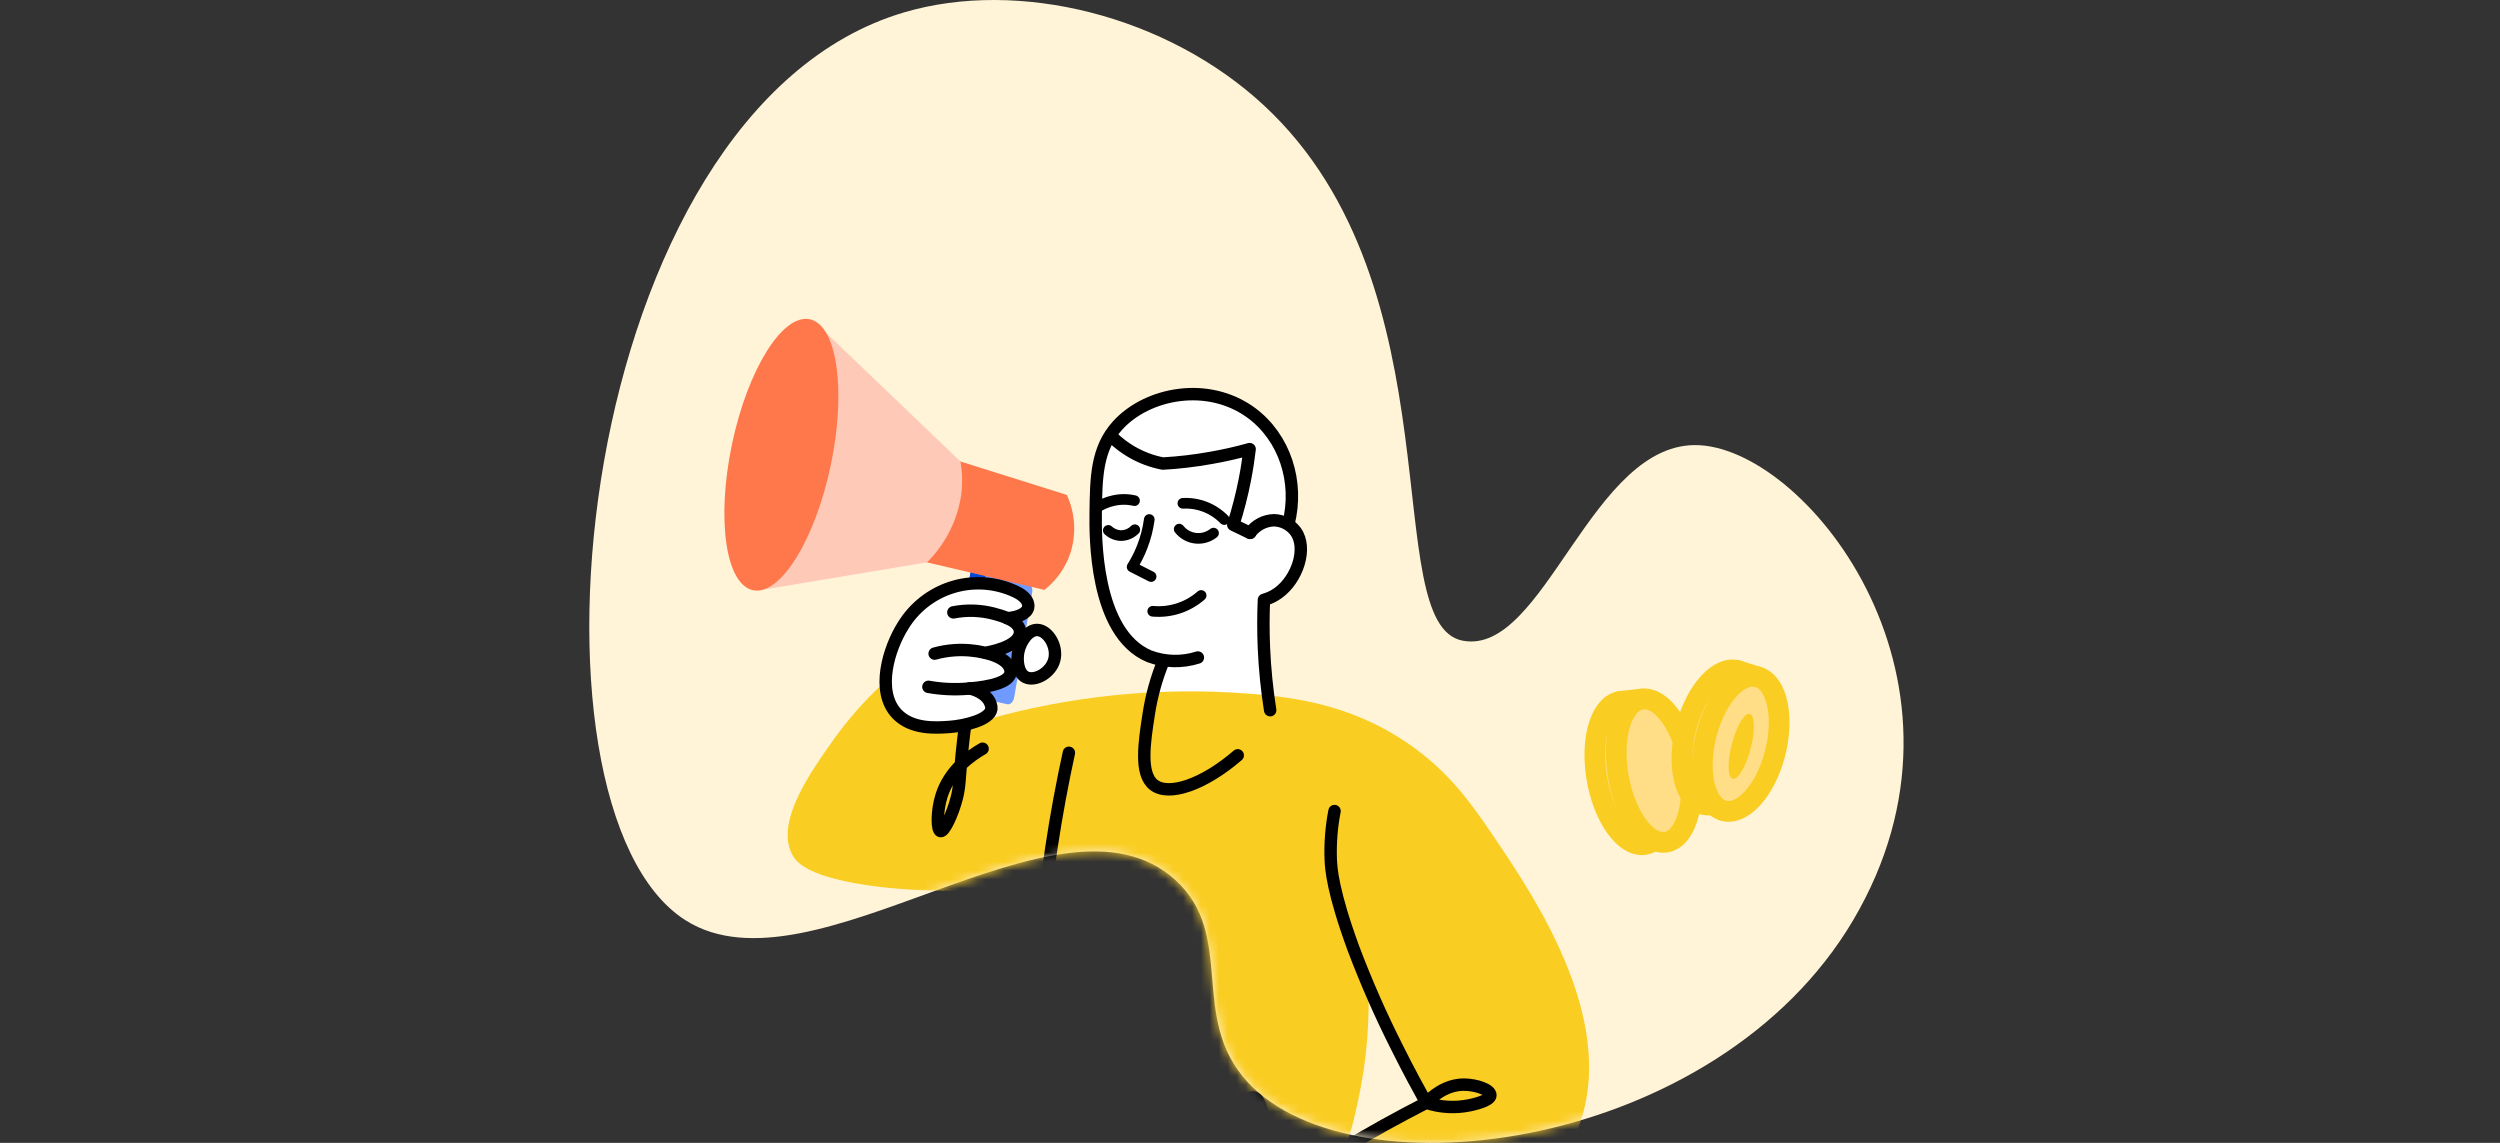 <svg width="280" height="128" viewBox="0 0 280 128" fill="none" xmlns="http://www.w3.org/2000/svg">
<rect x="0" y="0" width="280" height="128" fill="#333333" stroke="none"/>
<path d="M101.253 1.388C64.132 12.361 56.944 90.492 76.782 103.072C91.057 112.125 118.613 86.781 131.614 98.534C138.516 104.771 133.051 113.995 139.771 121.233C151.799 134.171 192.349 128.791 207.548 103.072C223.182 76.618 202.722 50.56 190.354 49.865C178.241 49.184 173.017 73.571 163.789 71.749C154.29 69.877 163.531 32.224 141.585 11.827C130.706 1.718 114.056 -2.398 101.253 1.388Z" fill="#FFF4D7"/>
<mask id="mask0_233_895" style="mask-type:alpha" maskUnits="userSpaceOnUse" x="66" y="0" width="148" height="128">
<path d="M101.253 1.388C64.132 12.361 56.944 90.492 76.782 103.072C91.057 112.125 118.613 86.781 131.614 98.534C138.516 104.771 133.051 113.995 139.771 121.233C151.799 134.171 192.349 128.791 207.548 103.072C223.182 76.618 202.722 50.56 190.354 49.865C178.241 49.184 173.017 73.571 163.789 71.749C154.29 69.877 163.531 32.224 141.585 11.827C130.706 1.718 114.056 -2.398 101.253 1.388Z" fill="#B1EDC9"/>
</mask>
<g mask="url(#mask0_233_895)">
<path d="M119.33 243.957C121.679 244.104 124.075 244.222 126.519 244.311C130.36 244.448 134.089 244.507 137.705 244.488C137.871 245.574 138.042 246.66 138.193 247.751C141.526 247.81 144.947 247.821 148.456 247.785C152.502 247.736 156.433 247.618 160.248 247.432C159.866 240.738 159.436 234 158.957 227.217C156.578 193.463 153.162 160.809 148.91 129.301L117.815 126.215C116.357 130.86 115.152 135.582 114.204 140.359C112.821 147.338 111.477 157.005 111.692 171.784C112.132 200.943 118.446 238.737 119.33 243.957Z" fill="#3CD278"/>
<path d="M129.333 78.041L130.477 74.355C129.278 73.91 128.172 73.243 127.217 72.389C126.051 71.276 125.134 69.926 124.53 68.427C123.367 65.788 123.21 63.601 122.956 59.335C122.746 55.895 122.658 54.155 123.225 52.155C123.628 50.414 124.47 48.806 125.668 47.486C127.27 45.892 129.35 44.874 131.586 44.591C133.748 44.181 135.984 44.445 137.992 45.348C140.001 46.251 141.688 47.749 142.826 49.643C144.349 52.264 144.802 55.377 144.092 58.328C144.673 58.844 145.113 59.502 145.367 60.239C146.144 62.559 144.595 64.663 144.365 64.963C143.606 65.962 142.563 66.705 141.374 67.096C141.253 69.47 141.281 71.851 141.458 74.222C141.589 76.098 141.816 77.967 142.137 79.82L129.333 78.041Z" fill="white"/>
<path d="M105.271 71.711C100.593 74.595 96.534 78.39 93.332 82.872C90.708 86.582 86.813 92.082 88.729 95.719C89.159 96.535 90.434 98.309 98.253 99.297C104.742 100.094 111.316 99.845 117.727 98.56C116.537 102.768 115.845 107.104 115.665 111.476C115.362 119.059 115.176 123.895 118.25 127.478C121.026 130.702 125.908 131.11 135.676 131.901C146.178 132.776 148.602 130.864 149.584 129.832C150.962 128.397 151.368 126.652 152.116 123.227C153.092 118.71 153.461 114.081 153.215 109.466C154.344 112.671 155.672 115.801 157.193 118.838C158.014 120.479 158.859 122.023 159.705 123.468C157.965 124.224 156.123 125.114 154.212 126.156C151.485 127.641 148.861 129.311 146.359 131.154C145.973 133.069 146.143 135.055 146.848 136.875C147.553 138.696 148.764 140.274 150.337 141.421C155.48 141.66 160.593 140.515 165.149 138.104C167.358 136.929 173.368 133.725 176.3 127.419C181.935 115.285 171.995 100.629 167.245 93.62C164.802 90.028 162.358 86.494 157.823 83.354C151.124 78.724 144.429 77.947 138.037 77.564C127.987 77 117.918 78.248 108.305 81.25L105.271 71.711Z" fill="#FACD23"/>
<path d="M143.828 132.147C143.608 131.655 143.261 130.84 142.884 129.832C141.257 125.409 141.326 123.05 140.441 122.917C139.557 122.784 138.609 124.76 138.208 125.969C137.636 127.84 137.733 129.853 138.481 131.66" fill="white"/>
<path d="M143.828 132.147C143.608 131.655 143.261 130.84 142.884 129.832C141.257 125.409 141.326 123.05 140.441 122.917C139.557 122.784 138.609 124.76 138.208 125.969C137.636 127.84 137.733 129.853 138.481 131.66" stroke="black" stroke-width="1.391" stroke-linecap="round" stroke-linejoin="round"/>
<path d="M149.467 90.838C149.115 92.641 148.974 94.478 149.047 96.314C149.086 97.267 149.252 99.867 151.593 106.246C153.022 110.031 154.653 113.736 156.48 117.344C157.765 119.924 158.923 122.037 159.739 123.512C161.305 124.028 162.978 124.125 164.592 123.792C164.949 123.718 166.918 123.3 166.928 122.671C166.938 122.042 165.344 121.482 163.961 121.477C161.836 121.477 160.296 122.927 159.739 123.512C158.185 124.308 156.604 125.15 154.994 126.038C151.935 127.738 149.067 129.478 146.393 131.198" stroke="black" stroke-width="1.391" stroke-linecap="round" stroke-linejoin="round"/>
<path d="M119.716 84.312C118.983 87.678 118.324 91.192 117.762 94.913C116.488 103.298 115.834 111.766 115.807 120.248" stroke="black" stroke-width="1.391" stroke-linecap="round" stroke-linejoin="round"/>
<path d="M130.326 73.996C129.526 75.932 128.963 77.958 128.65 80.031C128.161 83.196 127.643 86.646 129.207 87.894C130.883 89.231 134.807 87.894 138.628 84.597" stroke="black" stroke-width="1.391" stroke-linecap="round" stroke-linejoin="round"/>
<path d="M134.162 73.642C132.383 74.209 130.466 74.16 128.718 73.504C122.556 70.919 122.688 59.841 122.717 57.497C122.766 53.482 122.805 50.282 125.16 47.668C128.454 44.011 135.295 42.65 140.182 46.267C143.867 49.014 145.514 53.954 144.302 58.691" stroke="black" stroke-width="1.391" stroke-linecap="round" stroke-linejoin="round"/>
<path d="M142.259 79.54C141.895 77.238 141.662 74.918 141.56 72.59C141.477 70.664 141.487 68.855 141.56 67.184C142.136 67.024 142.679 66.763 143.163 66.412C145.309 64.864 146.462 61.394 145.118 59.532C144.834 59.147 144.466 58.833 144.042 58.614C143.619 58.395 143.151 58.277 142.675 58.269C142.156 58.285 141.649 58.42 141.19 58.662C140.731 58.905 140.333 59.249 140.026 59.669" stroke="black" stroke-width="1.391" stroke-linecap="round" stroke-linejoin="round"/>
<path d="M128.718 58.185C128.579 59.23 128.314 60.255 127.931 61.237C127.627 62.025 127.248 62.78 126.797 63.493L128.924 64.574" stroke="black" stroke-width="1.193" stroke-linecap="round" stroke-linejoin="round"/>
<path d="M129.104 68.462C130.08 68.551 131.064 68.44 131.997 68.136C132.929 67.832 133.79 67.341 134.528 66.692" stroke="black" stroke-width="1.193" stroke-linecap="round" stroke-linejoin="round"/>
<path d="M124.584 48.97C125.23 49.6 125.95 50.148 126.729 50.602C127.816 51.237 129.003 51.682 130.238 51.919C132.041 51.817 133.836 51.605 135.613 51.285C137.077 51.031 138.527 50.703 139.958 50.302C139.835 51.364 139.664 52.489 139.435 53.669C139.099 55.395 138.662 57.1 138.125 58.775L140.011 59.689" stroke="black" stroke-width="1.391" stroke-linecap="round" stroke-linejoin="round"/>
<path d="M132.481 56.372C133.338 56.325 134.195 56.464 134.995 56.777C135.794 57.091 136.518 57.573 137.118 58.19" stroke="black" stroke-width="1.193" stroke-linecap="round" stroke-linejoin="round"/>
<path d="M122.736 56.917C123.328 56.511 123.992 56.224 124.691 56.072C125.473 55.892 126.285 55.892 127.066 56.072" stroke="black" stroke-width="1.193" stroke-linecap="round" stroke-linejoin="round"/>
<path d="M132.07 59.261C132.523 59.832 133.181 60.199 133.902 60.282C134.622 60.366 135.346 60.16 135.916 59.709" stroke="black" stroke-width="1.193" stroke-linecap="round" stroke-linejoin="round"/>
<path d="M124.129 59.404C124.51 59.758 125.004 59.964 125.522 59.984C125.815 59.986 126.105 59.929 126.376 59.817C126.647 59.704 126.893 59.539 127.1 59.33" stroke="black" stroke-width="1.193" stroke-linecap="round" stroke-linejoin="round"/>
<path d="M107.201 77.633L111.199 78.537C111.555 78.616 111.897 78.272 111.985 77.741C112.66 73.721 113.331 69.7 113.999 65.68C114.054 65.458 114.043 65.224 113.967 65.007C113.89 64.791 113.752 64.603 113.569 64.466L109.737 62.5C109.351 62.304 108.926 62.653 108.828 63.252C108.099 67.63 107.372 72.007 106.649 76.384C106.551 76.969 106.805 77.544 107.201 77.633Z" fill="#0048D5"/>
<path d="M108.804 77.992L112.802 78.871C113.159 78.95 113.501 78.616 113.589 78.105C114.256 74.212 114.924 70.32 115.592 66.427C115.647 66.211 115.634 65.983 115.557 65.774C115.479 65.565 115.34 65.385 115.157 65.258L111.35 63.346C110.964 63.154 110.539 63.493 110.441 64.073L108.272 76.783C108.154 77.348 108.418 77.908 108.804 77.992Z" fill="#6F9AFF"/>
<path d="M101.781 62.505L116.975 66.073C118.317 65.017 119.326 63.592 119.877 61.97C120.567 59.819 120.429 57.486 119.491 55.433L105.676 51.093L101.781 62.505Z" fill="#FF784B"/>
<path d="M91.045 35.867L107.572 51.688C107.776 52.86 107.813 54.055 107.68 55.236C107.289 58.179 105.93 60.906 103.819 62.982L84.761 66.157L91.045 35.867Z" fill="#FFC9B7"/>
<path d="M93.046 52.106C94.806 43.727 93.757 36.409 90.701 35.759C87.646 35.11 83.743 41.376 81.982 49.755C80.222 58.134 81.272 65.452 84.327 66.102C87.382 66.751 91.286 60.485 93.046 52.106Z" fill="#FF784B"/>
<path d="M113.031 68.954C113.538 68.928 114.025 68.744 114.424 68.428C114.64 68.294 114.796 68.081 114.859 67.833C114.927 67.341 114.37 66.919 114.116 66.717C112.65 65.582 110.451 65.538 109.835 65.538C108.451 65.5 107.076 65.758 105.798 66.295C103.683 67.212 101.974 68.876 100.995 70.974C100.48 72.079 100.07 73.231 99.773 74.414C99.529 75.608 99.162 77.245 99.964 78.803C100.35 79.526 100.914 80.138 101.601 80.582C104.748 82.803 108.965 81.157 110.202 80.09C110.336 79.996 110.448 79.874 110.533 79.732C110.617 79.591 110.671 79.433 110.69 79.269C110.744 78.444 109.517 77.795 109.351 77.712L110.998 76.778L112.953 75.303C112.744 74.782 112.441 74.303 112.058 73.893C111.744 73.557 111.382 73.27 110.983 73.043C111.262 73.043 113.051 72.846 113.803 71.509C114.043 71.133 114.142 70.684 114.082 70.241C114.011 69.962 113.88 69.702 113.699 69.48C113.517 69.257 113.289 69.078 113.031 68.954Z" fill="white"/>
<path d="M108.585 77.097C108.873 77.161 110.539 77.559 110.955 78.876C111.022 79.041 111.049 79.22 111.033 79.397C110.881 80.611 108.101 81.289 106.341 81.417C104.875 81.52 102.114 81.722 100.443 79.943C98.068 77.421 99.529 72.615 101.161 70.049C102.392 68.042 104.292 66.54 106.522 65.812C108.752 65.085 111.167 65.179 113.334 66.078C113.799 66.27 114.986 66.771 115.152 67.671C115.178 67.794 115.178 67.921 115.152 68.044C115.016 68.693 114.077 69.145 112.812 69.238" stroke="black" stroke-width="1.391" stroke-linecap="round" stroke-linejoin="round"/>
<path d="M103.981 76.925C105.414 77.181 106.874 77.252 108.325 77.137C109.43 77.043 112.894 76.763 113.168 75.412C113.191 75.288 113.191 75.161 113.168 75.038C112.943 73.736 110.788 73.224 110.466 73.151" stroke="black" stroke-width="1.391" stroke-linecap="round" stroke-linejoin="round"/>
<path d="M106.776 68.585C108.263 68.295 109.795 68.342 111.262 68.722C112.171 68.963 114.023 69.46 114.223 70.575C114.241 70.699 114.241 70.825 114.223 70.949C114.003 72.507 110.646 73.067 110.343 73.116C109.211 72.844 108.044 72.746 106.883 72.826C106.138 72.877 105.399 73.004 104.679 73.205" stroke="black" stroke-width="1.391" stroke-linecap="round" stroke-linejoin="round"/>
<path d="M116.193 70.555C115.157 70.516 114.292 71.868 114.062 72.939C113.857 73.888 113.974 75.397 114.898 75.853C115.944 76.345 117.684 75.362 118.074 73.922C118.49 72.394 117.361 70.595 116.193 70.555Z" fill="white" stroke="black" stroke-width="1.391" stroke-linecap="round" stroke-linejoin="round"/>
<path d="M108.061 81.471C107.973 82.15 107.841 83.231 107.709 84.558C107.441 87.354 107.499 88.062 107.152 89.399C106.688 91.203 105.745 93.183 105.339 93.085C104.934 92.987 104.899 90.908 105.442 89.153C106.331 86.288 108.696 84.632 110.05 83.855" stroke="black" stroke-width="1.391" stroke-linecap="round" stroke-linejoin="round"/>
</g>
<path d="M178.821 87.016C178.115 82.586 179.338 78.797 181.554 78.553C183.77 78.309 186.139 81.703 186.845 86.133C187.552 90.564 186.329 94.353 184.113 94.596C181.897 94.84 179.528 91.446 178.821 87.016Z" fill="#FFDE87" stroke="#FACD23" stroke-width="2.322" stroke-linecap="round" stroke-linejoin="round"/>
<path d="M181.215 86.752C180.508 82.322 181.732 78.533 183.947 78.289C186.163 78.045 188.532 81.439 189.239 85.869C189.946 90.299 188.722 94.088 186.506 94.332C184.29 94.576 181.921 91.182 181.215 86.752Z" fill="#FFDE87" stroke="#FACD23" stroke-width="2.322" stroke-linecap="round" stroke-linejoin="round"/>
<path d="M181.433 78.566L183.923 78.288" stroke="#FACD23" stroke-width="2.322" stroke-linecap="round" stroke-linejoin="round"/>
<path d="M188.865 81.406C189.962 77.279 192.561 74.467 194.67 75.125C196.778 75.784 197.598 79.663 196.5 83.79C195.403 87.917 192.804 90.729 190.695 90.071C188.587 89.413 187.767 85.534 188.865 81.406Z" fill="#FFDE87" stroke="#FACD23" stroke-width="2.322" stroke-linecap="round" stroke-linejoin="round"/>
<path d="M191.142 82.118C192.24 77.991 194.839 75.179 196.948 75.837C199.056 76.495 199.876 80.374 198.778 84.501C197.681 88.629 195.081 91.441 192.973 90.782C190.864 90.124 190.045 86.245 191.142 82.118Z" fill="#FFDE87" stroke="#FACD23" stroke-width="2.322" stroke-linecap="round" stroke-linejoin="round"/>
<path d="M194.547 75.092L196.918 75.829" stroke="#FACD23" stroke-width="2.322" stroke-linecap="round" stroke-linejoin="round"/>
<path d="M193.981 83.27C194.514 81.266 195.41 79.786 195.983 79.965C196.555 80.143 196.587 81.913 196.054 83.917C195.521 85.922 194.625 87.402 194.052 87.223C193.48 87.044 193.448 85.275 193.981 83.27Z" fill="#FACD23"/>
</svg>
